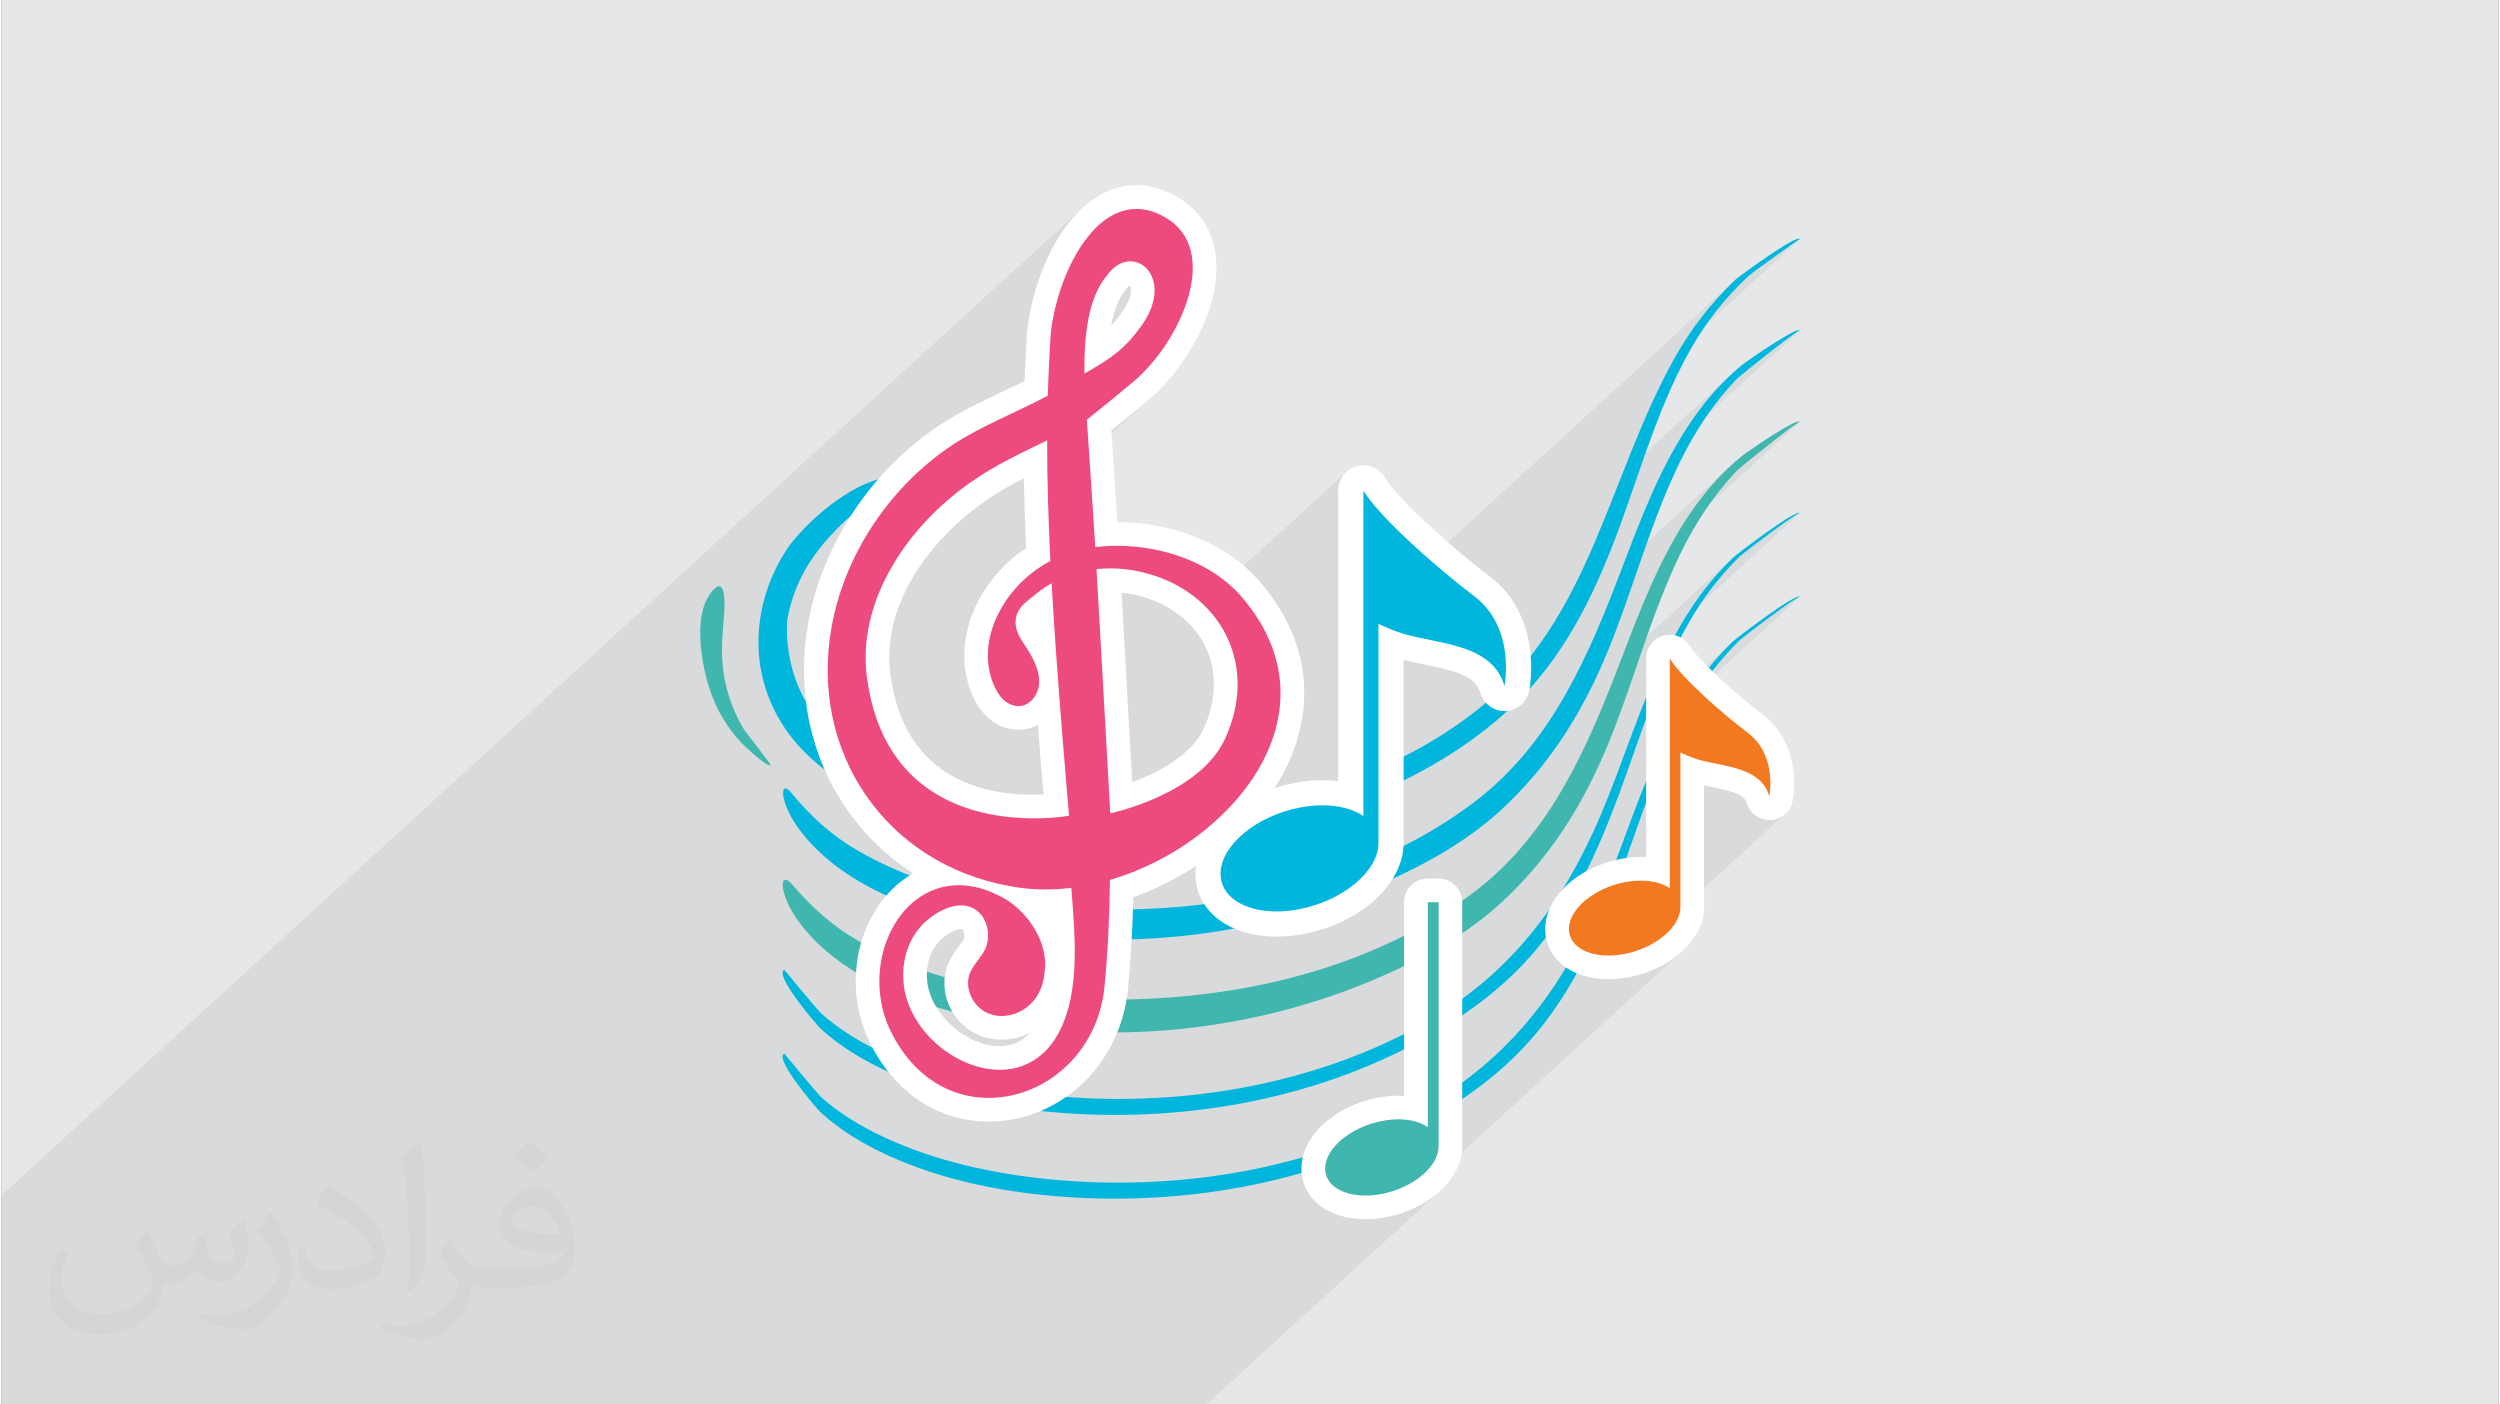 <?xml version="1.0" encoding="UTF-8"?>
<!DOCTYPE svg PUBLIC "-//W3C//DTD SVG 1.0//EN" "http://www.w3.org/TR/2001/REC-SVG-20010904/DTD/svg10.dtd">
<!-- Creator: CorelDRAW 2017 -->
<svg xmlns="http://www.w3.org/2000/svg" xml:space="preserve" width="356px" height="200px" version="1.0" shape-rendering="geometricPrecision" text-rendering="geometricPrecision" image-rendering="optimizeQuality" fill-rule="evenodd" clip-rule="evenodd"
viewBox="0 0 35600 20025"
 xmlns:xlink="http://www.w3.org/1999/xlink">
 <rect x="0" y="0" width="35600" height="20025" fill="#808080" stroke="none"/>
 <g id="Layer_x0020_1">
  <g id="_2588159564304">
   <path fill="#E6E7E8" d="M0 0l35600 0 0 20025 -35600 0 0 -20025z"/>
   <path fill="#373435" fill-opacity="0.031" d="M2082 17547c68,103 112,202 155,312 32,64 49,183 199,183 44,0 107,-14 163,-45 63,-33 111,-83 136,-159l60 -202 146 -72 10 10c-20,76 -25,149 -25,206 0,169 146,233 262,233 68,0 129,-33 129,-95 0,-80 -34,-216 -78,-338 68,-68 136,-136 214,-192l12 7c34,144 53,286 53,381 0,93 -41,196 -75,264 -70,132 -194,237 -344,237 -114,0 -241,-57 -328,-163l-5 0c-82,101 -208,194 -412,194l-63 0c-10,134 -39,229 -83,314 -121,237 -480,404 -818,404 -470,0 -706,-272 -706,-633 0,-223 73,-431 185,-578l92 37c-70,134 -116,262 -116,386 0,338 274,499 592,499 293,0 657,-187 723,-404 -25,-237 -114,-349 -250,-565 41,-72 94,-145 160,-221l12 0zm5421 -1274c99,62 196,136 291,220 -53,75 -119,143 -201,202 -95,-76 -190,-142 -287,-212 66,-74 131,-146 197,-210zm51 926c-160,0 -291,105 -291,183 0,167 320,219 703,217 -48,-196 -216,-400 -412,-400zm-359 895c208,0 390,-7 529,-42 155,-39 286,-117 286,-171 0,-14 0,-31 -5,-45 -87,8 -187,8 -274,8 -281,0 -498,-64 -582,-223 -22,-43 -37,-92 -37,-148 0,-153 66,-303 182,-406 97,-85 204,-139 313,-139 197,0 354,159 464,409 60,136 102,293 102,491 0,132 -37,243 -119,325 -153,149 -435,205 -867,205l-196 0 0 0 -51 0c-107,0 -184,-19 -245,-66l-10 0c3,24 5,49 5,72 0,97 -32,221 -97,320 -192,286 -400,410 -580,410 -182,0 -405,-70 -606,-161l36 -70c65,27 155,45 279,45 325,0 752,-313 805,-618 -12,-25 -33,-58 -65,-93 -95,-114 -155,-208 -211,-307 48,-95 92,-172 133,-240l17 -2c139,283 265,446 546,446l44 0 0 0 204 0zm-1408 299c24,-130 27,-277 27,-413l0 -202c0,-377 -49,-926 -88,-1283 68,-74 163,-160 238,-218l22 6c51,449 63,971 63,1452 0,126 -5,249 -17,340 -7,114 -73,200 -214,332l-31 -14zm-1449 -596c7,177 94,317 398,317 189,0 349,-49 526,-134 32,-14 49,-33 49,-49 0,-112 -85,-258 -228,-392 -139,-126 -323,-237 -495,-311 -59,-25 -78,-52 -78,-77 0,-51 68,-159 124,-235l19 -2c197,103 418,256 580,427 148,157 240,315 240,489 0,128 -38,249 -102,361 -215,109 -446,191 -674,191 -277,0 -466,-129 -466,-435 0,-33 0,-84 12,-150l95 0zm-501 -503l173 278c63,103 121,214 121,392l0 227c0,183 -117,379 -306,573 -148,132 -279,188 -400,188 -180,0 -386,-56 -624,-159l27 -70c75,20 162,37 269,37 342,-2 692,-252 852,-557 19,-35 27,-68 27,-91 0,-35 -20,-74 -34,-109 -88,-165 -185,-316 -292,-454 56,-88 112,-173 173,-258l14 3z"/>
   <path fill="#373435" fill-opacity="0.078" d="M0 19352l0 23 0 75 0 35 0 15 0 53 0 126 0 48 0 12 0 155 0 13 0 46 0 0 0 57 0 15 101 0 14 0 56 0 59 0 129 0 62 0 23 0 172 0 55 0 0 0 308 0 222 0 16 0 19 0 215 0 14 0 43 0 44 0 149 0 13 0 39 0 33 0 294 0 5 0 65 0 17 0 149 0 14 0 5 0 6 0 216 0 13 0 145 0 38 0 7 0 42 0 87 0 33 0 15 0 40 0 117 0 79 0 3 0 73 0 25 0 17 0 4 0 13 0 97 0 192 0 21 0 77 0 87 0 34 0 65 0 63 0 23 0 16 0 32 0 150 0 168 0 43 0 242 0 37 0 52 0 38 0 46 0 93 0 20 0 9 0 40 0 113 0 61 0 23 0 5 0 49 0 69 0 60 0 2 0 302 0 46 0 3 0 127 0 74 0 2 0 28 0 111 0 45 0 64 0 72 0 38 0 11 0 23 0 4 0 168 0 41 0 96 0 29 0 66 0 10 0 35 0 10 0 6 0 74 0 21 0 4 0 23 0 48 0 32 0 77 0 25 0 20 0 51 0 40 0 26 0 10 0 37 0 56 0 69 0 87 0 1 0 21 0 44 0 102 0 171 0 87 0 45 0 4 0 37 0 104 0 104 0 27 0 7 0 17 0 42 0 73 0 34 0 12 0 43 0 32 0 75 0 34 0 19 0 90 0 28 0 30 0 2 0 6 0 1 0 37 0 19 0 69 0 3 0 7 0 88 0 55 0 79 0 21 0 134 0 33 0 5 0 40 0 38 0 38 0 253 0 91 0 120 0 33 0 75 0 23 0 42 0 108 0 4 0 11 0 47 0 3 0 18 0 66 0 103 0 24 0 37 0 14 0 6 0 121 0 15 0 24 0 100 0 31 0 101 0 171 0 122 0 60 0 110 0 97 0 19 0 14 0 75 0 76 0 19 0 66 0 22 0 44 0 31 0 87 0 28 0 38 0 40 0 106 0 38 0 19 0 32 0 55 0 65 0 154 0 31 0 281 0 15 0 27 0 34 0 170 0 12 0 44 0 328 0 145 0 210 0 443 0 8 0 163 0 45 0 43 0 9 0 71 0 9 0 36 0 23 0 102 0 0 0 11 0 16 0 37 0 64 0 11 0 53 0 68 0 18 0 21 0 30 0 139 0 8 0 7 0 85 0 3 0 208 0 70 0 151 0 15 0 122 0 9 0 56 0 48 0 43 0 76 0 14 0 52 0 27 0 11 0 27 0 60 0 71 0 44 0 7 0 142 0 18 0 75 0 8 0 40 0 144 0 67 0 38 0 252 0 3339 -3050 -158 127 -184 107 -206 86 -75 19 491 -448 114 -119 35 -52 3435 -3137 -156 125 -182 106 -203 84 -79 21 488 -445 112 -118 85 -127 54 -133 18 -136 0 -120 1319 -1205 -45 33 -49 24 -54 16 -57 8 -2 0 -1 0 -2 0 -2 0 -2 0 -1 0 -2 0 -2 0 -55 -5 -47 -11 212 -193 19 -20 16 -22 12 -25 8 -28 7 -38 9 -87 3 -125 -12 -153 -36 -168 -68 -175 -110 -170 -160 -154 -177 -138 -173 -144 -165 -144 -153 -141 -26 -25 1330 -1214 -40 15 -93 60 -131 92 -150 110 -152 113 -136 103 -102 80 -52 42 -461 421 55 -69 98 -114 103 -111 107 -107 -500 457 -103 -109 -91 -106 -61 -87 -12 -19 -15 -16 -17 -14 -18 -12 -19 -9 -21 -7 -21 -4 -22 -2 -5 0 -5 1 13 -26 77 -146 82 -144 55 -91 1637 -1495 -40 15 -93 61 -131 92 -150 109 -152 113 -136 104 -102 79 -52 42 -461 422 55 -70 98 -114 103 -110 107 -107 -1597 1458 8 -20 52 -136 52 -136 53 -135 53 -136 55 -135 56 -135 57 -134 59 -133 61 -132 63 -131 65 -130 69 -128 71 -127 32 -55 1745 -1593 -40 21 -99 70 -138 105 -159 124 -161 128 -144 117 -109 90 -54 48 -658 601 17 -26 78 -110 82 -108 86 -105 89 -102 93 -99 97 -96 100 -91 -1590 1452 29 -77 52 -136 53 -136 53 -135 54 -135 56 -135 57 -134 58 -133 61 -132 63 -131 65 -130 68 -129 70 -127 45 -76 1726 -1575 -41 19 -99 70 -139 104 -159 124 -162 128 -144 116 -109 90 -55 48 -619 565 66 -93 82 -107 85 -106 89 -102 92 -99 96 -95 100 -92 -1612 1473 66 -168 68 -169 69 -169 70 -168 72 -168 75 -166 77 -166 81 -164 83 -162 88 -161 75 -128 1705 -1557 -30 18 -77 53 -110 77 -127 90 -129 94 -118 85 -90 68 -48 38 -728 665 69 -92 111 -137 116 -133 122 -129 127 -125 -4239 3871 -75 -65 -113 -102 -109 -100 -105 -100 -99 -97 -92 -94 -85 -90 -75 -85 -66 -80 -55 -72 -43 -65 -13 -20 -16 -17 -17 -15 -20 -13 -20 -10 -22 -7 -23 -5 -23 -1 -6 0 -5 0 -6 1 -6 0 -6 1 -6 1 -6 2 -6 1 -28 10 -26 15 -22 18 -235 215 0 -85 5 -59 14 -57 23 -53 31 -48 39 -43 -1585 1448 -48 -40 -101 -74 -106 -69 -112 -64 -117 -59 -121 -53 -125 -48 -128 -42 -132 -36 -134 -29 -137 -24 -139 -17 -140 -10 -141 -3 -19 0 -19 0 -19 0 -20 1 -19 0 -19 1 -19 1 -19 1 -5 -82 -6 -91 -6 -98 -7 -105 -8 -109 -7 -113 -8 -114 -7 -114 -8 -113 -7 -110 -7 -105 -7 -99 -2 -35 802 -733 -95 86 -59 50 -66 55 -72 60 -74 61 -75 61 -74 60 -69 56 -62 51 -159 145 -1 -8 -6 -83 -4 -71 -1 -6 703 -641 89 -91 87 -98 84 -105 81 -111 77 -116 72 -120 66 -124 59 -126 53 -129 45 -129 36 -129 26 -129 17 -127 5 -125 -6 -121 -19 -121 -31 -114 -44 -107 -55 -98 -68 -91 -79 -82 -91 -73 -102 -65 -59 -31 -60 -26 -59 -23 -60 -19 -60 -14 -60 -11 -59 -6 -60 -2 -152 14 -145 39 -138 64 -129 85 -121 103 -553 506 32 -65 42 -77 118 -191 128 -168 137 -143 -15399 14064 0 152 0 74 0 233 0 87 0 91 0 299 0 55 0 124 0 34 0 18 0 94 0 28 0 81 0 12 0 13 0 32 0 4 0 30 0 13 0 15 0 62 0 72 0 90 0 4 0 2 0 65 0 9 0 177 0 27 0 54 0 20 0 149 0 5 0 59 0 27zm21964 -8928l1 0 1131 -1033 -1132 1033zm-5784 -7783l0 0zm3237 3995l0 0z"/>
   <g>
    <path fill="#00B6DD" fill-rule="nonzero" d="M25639 3410c-4,-7 -669,468 -729,523 -340,315 -620,673 -846,1078 -503,902 -753,1916 -1135,2868 -291,726 -660,1432 -1201,2004 -673,711 -1560,1216 -2468,1564 -1832,702 -3973,842 -5866,303 -859,-244 -1806,-669 -2287,-1464 -485,-802 -388,-1770 133,-2519 273,-338 597,-621 982,-825 123,-66 811,-318 432,-30 -688,521 -1309,1053 -1455,1949 -71,2134 2491,2708 4183,2804 1940,110 4112,-321 5667,-1550 1617,-1279 1853,-3316 2810,-5020 234,-417 522,-783 868,-1113 73,-60 874,-648 912,-572z"/>
    <path fill="#00B6DD" fill-rule="nonzero" d="M25639 4713c-14,-28 -852,641 -908,699 -330,346 -589,743 -799,1171 -426,869 -666,1814 -1033,2707 -334,812 -775,1537 -1406,2150 -594,595 -1421,1014 -2195,1314 -1801,699 -3917,855 -5786,334 -756,-210 -1563,-554 -2071,-1177 -116,-142 -223,-304 -276,-482 -47,-147 -25,-272 106,-112 269,329 571,600 940,813 1278,739 2899,910 4347,817 1569,-100 3201,-561 4463,-1529 1086,-834 1612,-2079 2086,-3326 274,-722 553,-1456 993,-2097 203,-297 445,-572 725,-799 61,-49 782,-548 814,-483z"/>
    <path fill="#3FB6AE" fill-rule="nonzero" d="M25639 6015c-12,-25 -849,644 -904,703 -329,346 -587,743 -796,1171 -424,870 -662,1815 -1028,2708 -334,814 -775,1542 -1407,2157 -595,597 -1423,1018 -2199,1320 -1805,702 -3926,860 -5799,337 -758,-212 -1570,-559 -2076,-1188 -116,-144 -222,-308 -273,-488 -45,-152 -14,-275 120,-118 276,320 574,590 943,801 1310,748 2971,914 4450,803 1527,-114 3111,-572 4341,-1514 1085,-831 1610,-2073 2085,-3316 276,-723 556,-1457 998,-2098 204,-297 447,-572 728,-798 62,-50 784,-547 817,-480z"/>
    <path fill="#00B6DD" fill-rule="nonzero" d="M25639 7317c-16,-32 -803,566 -856,615 -282,278 -521,589 -718,932 -442,766 -693,1621 -998,2446 -308,833 -679,1661 -1275,2331 -438,495 -988,884 -1565,1199 -1569,856 -3433,1171 -5205,1020 -809,-68 -1624,-236 -2367,-572 -351,-160 -690,-360 -976,-620 -54,-50 -676,-778 -518,-839 -2,0 483,584 530,625 267,237 578,421 901,571 738,342 1553,518 2359,596 1764,172 3627,-118 5199,-957 1396,-745 2195,-1868 2767,-3328 322,-818 584,-1670 1030,-2433 204,-350 446,-670 738,-950 55,-53 918,-709 954,-636z"/>
    <path fill="#00B6DD" fill-rule="nonzero" d="M25639 8511c-16,-33 -803,566 -856,615 -282,277 -521,589 -718,932 -442,766 -693,1621 -998,2446 -308,833 -679,1661 -1275,2331 -438,495 -988,884 -1565,1199 -1569,856 -3433,1170 -5205,1020 -809,-69 -1624,-237 -2367,-573 -351,-159 -690,-359 -976,-620 -54,-50 -676,-777 -518,-839 -2,1 483,585 530,626 267,236 578,421 901,571 738,341 1553,517 2359,596 1764,171 3627,-118 5199,-957 1396,-745 2195,-1869 2767,-3328 322,-819 584,-1670 1030,-2433 204,-350 446,-670 738,-951 55,-52 918,-709 954,-635z"/>
    <path fill="#3FB6AE" fill-rule="nonzero" d="M10962 10907c-35,45 -371,-271 -408,-310 -196,-207 -346,-453 -441,-721 -130,-363 -285,-1163 51,-1481 173,-163 145,284 139,348 -22,261 -48,515 -18,777 34,308 136,606 295,872 29,49 392,502 382,515z"/>
    <path fill="#00B6DD" fill-rule="nonzero" d="M18179 13174c-576,0 -978,-294 -978,-716 0,-489 558,-980 1271,-1119 122,-24 244,-36 361,-36 147,0 283,18 405,55l0 -4364c0,-81 54,-151 132,-173 16,-4 32,-6 47,-6 62,0 122,32 154,88 194,326 948,1009 1535,1456 680,517 506,1418 498,1456 -16,81 -86,140 -168,144 -3,0 -5,0 -8,0 -79,0 -149,-53 -172,-130 -98,-338 -435,-430 -937,-532 -183,-37 -355,-72 -508,-131l0 2853c0,489 -558,980 -1271,1119 -122,24 -244,36 -361,36z"/>
    <path fill="white" fill-rule="nonzero" d="M19417 6994c210,354 982,1052 1581,1507 598,455 430,1279 430,1279 -189,-653 -1068,-588 -1565,-786 -29,-12 -132,-52 -231,-99l0 3124c0,400 -504,822 -1126,943 -114,23 -224,33 -327,33 -462,0 -799,-210 -799,-537 0,-400 504,-822 1126,-943 114,-22 223,-33 327,-33 237,0 442,56 584,154l0 -4642zm0 -358l0 0c-31,0 -63,4 -95,12 -155,43 -263,185 -263,346l0 4144c-73,-10 -148,-14 -226,-14 -129,0 -262,13 -396,39 -807,157 -1415,714 -1415,1295 0,527 476,896 1157,896 129,0 262,-14 396,-40 807,-157 1415,-714 1415,-1295l0 -2610c97,24 196,44 293,64 452,92 731,165 801,406 45,154 186,259 344,259 5,0 10,0 15,0 165,-7 304,-125 337,-287 9,-43 204,-1051 -565,-1635 -647,-492 -1329,-1135 -1489,-1405 -66,-111 -184,-175 -309,-175z"/>
    <path fill="#F2791F" fill-rule="nonzero" d="M22911 13792c-431,0 -733,-225 -733,-547 0,-365 409,-730 932,-832 89,-17 177,-26 263,-26 86,0 168,9 244,26l0 -3026c0,-76 50,-143 124,-163 14,-4 29,-6 44,-6 59,0 114,31 145,83 120,201 601,657 1073,1016 501,381 373,1042 367,1070 -15,76 -80,132 -158,135 -2,0 -4,0 -7,0 -75,0 -141,-49 -162,-122 -62,-215 -290,-277 -630,-346 -108,-22 -212,-43 -308,-74l0 1955c0,364 -409,730 -931,831 -89,18 -178,26 -263,26z"/>
    <path fill="white" fill-rule="nonzero" d="M23785 9387c149,250 693,743 1116,1064 423,321 304,903 304,903 -134,-461 -754,-416 -1105,-555 -21,-8 -93,-37 -163,-70l0 2206c0,282 -356,580 -795,666 -80,15 -158,23 -231,23 -326,0 -564,-149 -564,-379 0,-282 356,-581 795,-666 80,-16 158,-23 231,-23 167,0 312,39 412,109l0 -3278zm0 -337l0 0c-29,0 -59,4 -89,12 -146,40 -248,173 -248,325l0 2833c-25,-1 -50,-2 -75,-2 -96,0 -196,10 -296,30 -608,118 -1067,547 -1067,997 0,422 370,716 901,716 96,0 195,-10 295,-29 609,-119 1068,-547 1068,-997l0 -1738c35,8 71,15 106,22 326,67 468,113 501,229 42,144 175,243 324,243 5,0 9,0 14,0 155,-7 286,-118 317,-270 59,-293 36,-884 -431,-1238 -442,-336 -923,-789 -1030,-968 -62,-104 -173,-165 -290,-165z"/>
    <path fill="#3FB6AE" fill-rule="nonzero" d="M19445 17215c-437,0 -743,-228 -743,-555 0,-369 416,-739 946,-843 90,-17 180,-26 267,-26 89,0 173,9 251,27l0 -2955c0,-93 76,-169 169,-169l154 0c93,0 168,76 168,169l0 3482c0,370 -415,740 -945,843 -90,18 -180,27 -267,27l0 0z"/>
    <path fill="white" fill-rule="nonzero" d="M20489 12863l0 3482c0,287 -362,591 -809,678 -82,16 -161,23 -235,23 -332,0 -574,-151 -574,-386 0,-287 362,-590 809,-677 82,-16 160,-24 235,-24 170,0 317,40 420,111l0 -3207 154 0zm0 -337l0 0 -154 0c-187,0 -338,151 -338,337l0 2761c-27,-1 -54,-2 -82,-2 -98,0 -198,10 -300,30 -616,120 -1081,554 -1081,1008 0,426 374,723 911,723 97,0 198,-10 300,-29 616,-120 1081,-554 1081,-1009l0 -3482c0,-186 -151,-337 -337,-337z"/>
    <path fill="#ED4B7E" fill-rule="nonzero" d="M14074 15822c-654,0 -1217,-376 -1542,-1032 -270,-543 -242,-1218 69,-1720 192,-310 470,-515 785,-588 -479,-243 -889,-597 -1196,-1039 -502,-725 -687,-1628 -520,-2544 196,-1074 869,-2082 1799,-2699 261,-172 570,-319 869,-461 137,-65 277,-131 413,-200 6,-182 16,-364 25,-541l7 -147c42,-834 564,-2041 1397,-2041 159,0 319,44 477,132 287,159 456,419 489,751 64,638 -398,1448 -882,1862 -166,142 -477,394 -615,506 19,281 77,1149 103,1557 51,-3 102,-4 153,-4 755,0 1482,298 1898,778 552,638 728,1362 512,2095 -282,952 -1216,1817 -2345,2184 -9,518 -35,987 -78,1429 -121,1119 -1027,1722 -1818,1722 0,0 0,0 0,0l0 0zm-394 -2744l0 0c-143,0 -318,111 -421,215 -184,186 -267,470 -224,759 81,541 651,1033 1196,1033 309,0 554,-163 709,-470 242,-482 206,-1156 158,-1772 -73,5 -146,7 -217,7 -90,0 -179,-3 -266,-11 274,255 484,652 424,1047 -18,199 -92,377 -214,513 -143,160 -354,255 -567,255 -91,0 -178,-17 -259,-51 -305,-129 -467,-500 -348,-795 35,-86 88,-156 134,-217 34,-45 66,-88 86,-129 52,-110 22,-273 -64,-342 -35,-29 -77,-42 -127,-42zm1060 -6530l0 0c-278,135 -558,279 -809,456 -753,517 -1576,1516 -1425,2637 218,1617 1479,1859 2212,1859 128,0 239,-8 320,-16 -24,-276 -74,-874 -124,-1535 -72,158 -216,272 -379,286 -12,1 -24,2 -36,2 -118,0 -241,-52 -335,-142 -73,-70 -131,-160 -180,-282 -198,-489 -61,-1082 358,-1548 128,-143 275,-264 439,-362 -24,-491 -37,-938 -41,-1355zm1050 1725l0 0c61,1056 145,2562 175,3107 350,-105 1082,-382 1328,-920 215,-471 215,-953 1,-1357 -224,-423 -663,-717 -1203,-807 -95,-16 -191,-24 -286,-24 -5,0 -10,0 -15,1zm-1022 397l0 0c-77,63 -117,97 -134,150 -28,93 20,172 107,304 30,45 60,91 87,140 13,24 27,51 41,80 -18,-245 -34,-488 -48,-717 -15,12 -53,43 -53,43zm1325 -4776l0 0c-68,0 -137,47 -196,132 -3,5 -6,9 -10,13 -163,194 -254,519 -274,987 234,-150 356,-274 507,-487 145,-205 189,-408 118,-544 -32,-63 -87,-101 -145,-101z"/>
    <path fill="white" fill-rule="nonzero" d="M16180 2979c125,0 257,34 396,111 835,464 232,1778 -421,2337 -214,182 -681,558 -681,558 0,0 105,1544 120,1816 101,-12 206,-19 311,-19 651,0 1353,238 1770,721 1434,1656 -138,3540 -1872,4043 -6,516 -29,1030 -79,1537 -104,964 -874,1571 -1650,1571 -532,0 -1067,-286 -1391,-939 -455,-916 63,-2094 964,-2094 204,0 428,60 665,198 338,201 623,644 559,1047 -13,155 -68,305 -172,421 -110,124 -277,199 -441,199 -66,0 -132,-13 -193,-39 -215,-90 -345,-359 -257,-575 50,-124 158,-217 215,-338 82,-173 43,-423 -110,-545 -70,-57 -150,-80 -233,-80 -198,0 -412,135 -541,265 -234,237 -319,579 -271,903 97,645 756,1176 1363,1176 337,0 659,-163 860,-563 286,-569 215,-1356 161,-2031 -124,15 -248,23 -371,23 -172,0 -343,-16 -508,-48 -1771,-319 -2863,-1919 -2537,-3705 191,-1044 843,-2003 1726,-2588 392,-259 892,-456 1355,-698 7,-262 22,-523 35,-783 36,-733 508,-1881 1228,-1881zm-740 2347l0 0c414,-234 596,-376 818,-690 358,-506 124,-911 -165,-910 -114,0 -236,62 -335,205 -261,310 -326,839 -318,1395zm-532 953l0 0c-368,179 -739,351 -1074,587 -910,625 -1643,1700 -1495,2798 237,1756 1618,2004 2379,2004 299,0 502,-38 502,-38 0,0 -177,-2021 -249,-3314 -113,63 -210,142 -310,223 -82,66 -155,126 -188,232 -69,226 107,391 207,574 70,129 127,273 112,419 -16,146 -125,290 -271,303 -7,1 -14,1 -22,1 -81,0 -159,-39 -218,-95 -64,-61 -107,-142 -141,-224 -194,-478 -4,-1002 327,-1372 145,-160 310,-285 487,-379 -28,-574 -47,-1148 -46,-1719zm900 5317l0 0c0,0 1272,-264 1638,-1066 516,-1127 -144,-2202 -1327,-2401 -106,-17 -210,-25 -314,-25 -65,0 -130,3 -193,10 75,1308 196,3482 196,3482zm372 -8955l0 0c-448,0 -861,298 -1164,838 -226,402 -379,924 -401,1364l-8 146c-7,145 -15,294 -21,444 -106,52 -214,103 -320,154 -304,144 -619,293 -890,473 -968,641 -1668,1691 -1872,2808 -175,961 19,1909 548,2671 254,367 575,675 946,914 -212,119 -397,298 -540,528 -342,551 -372,1290 -78,1884 356,715 973,1126 1694,1126 1017,0 1870,-805 1985,-1872 0,-1 0,-2 0,-3 41,-412 66,-848 77,-1324 1129,-404 2054,-1287 2340,-2257 164,-552 201,-1390 -546,-2253 -452,-523 -1207,-836 -2020,-837 -26,-399 -67,-1009 -87,-1308 156,-126 407,-331 551,-454 510,-436 1012,-1288 940,-2007 -39,-390 -238,-694 -575,-881 -183,-102 -371,-154 -559,-154l0 0zm-358 2002l0 0c39,-222 104,-388 194,-495 7,-8 14,-17 20,-26 22,-32 40,-47 51,-54 23,37 41,168 -105,374 -55,78 -106,142 -160,201zm-1104 6688l0 0c-828,0 -1854,-297 -2045,-1713 -141,-1044 640,-1985 1352,-2474 1,-1 2,-1 3,-2 172,-121 355,-225 547,-324 6,313 17,643 33,995 -144,96 -275,210 -392,339 -462,515 -611,1176 -388,1724 58,143 130,255 219,341 126,120 291,188 452,188 17,0 34,0 51,-2 79,-7 155,-30 225,-68 31,399 60,752 81,993 -43,2 -89,3 -138,3zm1403 -179l0 0c-34,-617 -100,-1786 -152,-2702 32,3 64,7 97,12 485,82 879,344 1079,720 189,357 187,786 -6,1208 -171,375 -646,625 -1018,762zm-1890 3764l0 0c-461,0 -961,-432 -1029,-889 -36,-237 31,-467 177,-616 92,-92 224,-165 301,-165 15,0 18,3 22,6 20,16 37,94 16,138 -12,25 -39,61 -67,99 -50,67 -113,149 -156,256 -155,383 45,847 438,1013 102,43 211,65 325,65 139,0 278,-33 403,-94 -114,124 -258,187 -430,187z"/>
   </g>
  </g>
 </g>
</svg>
